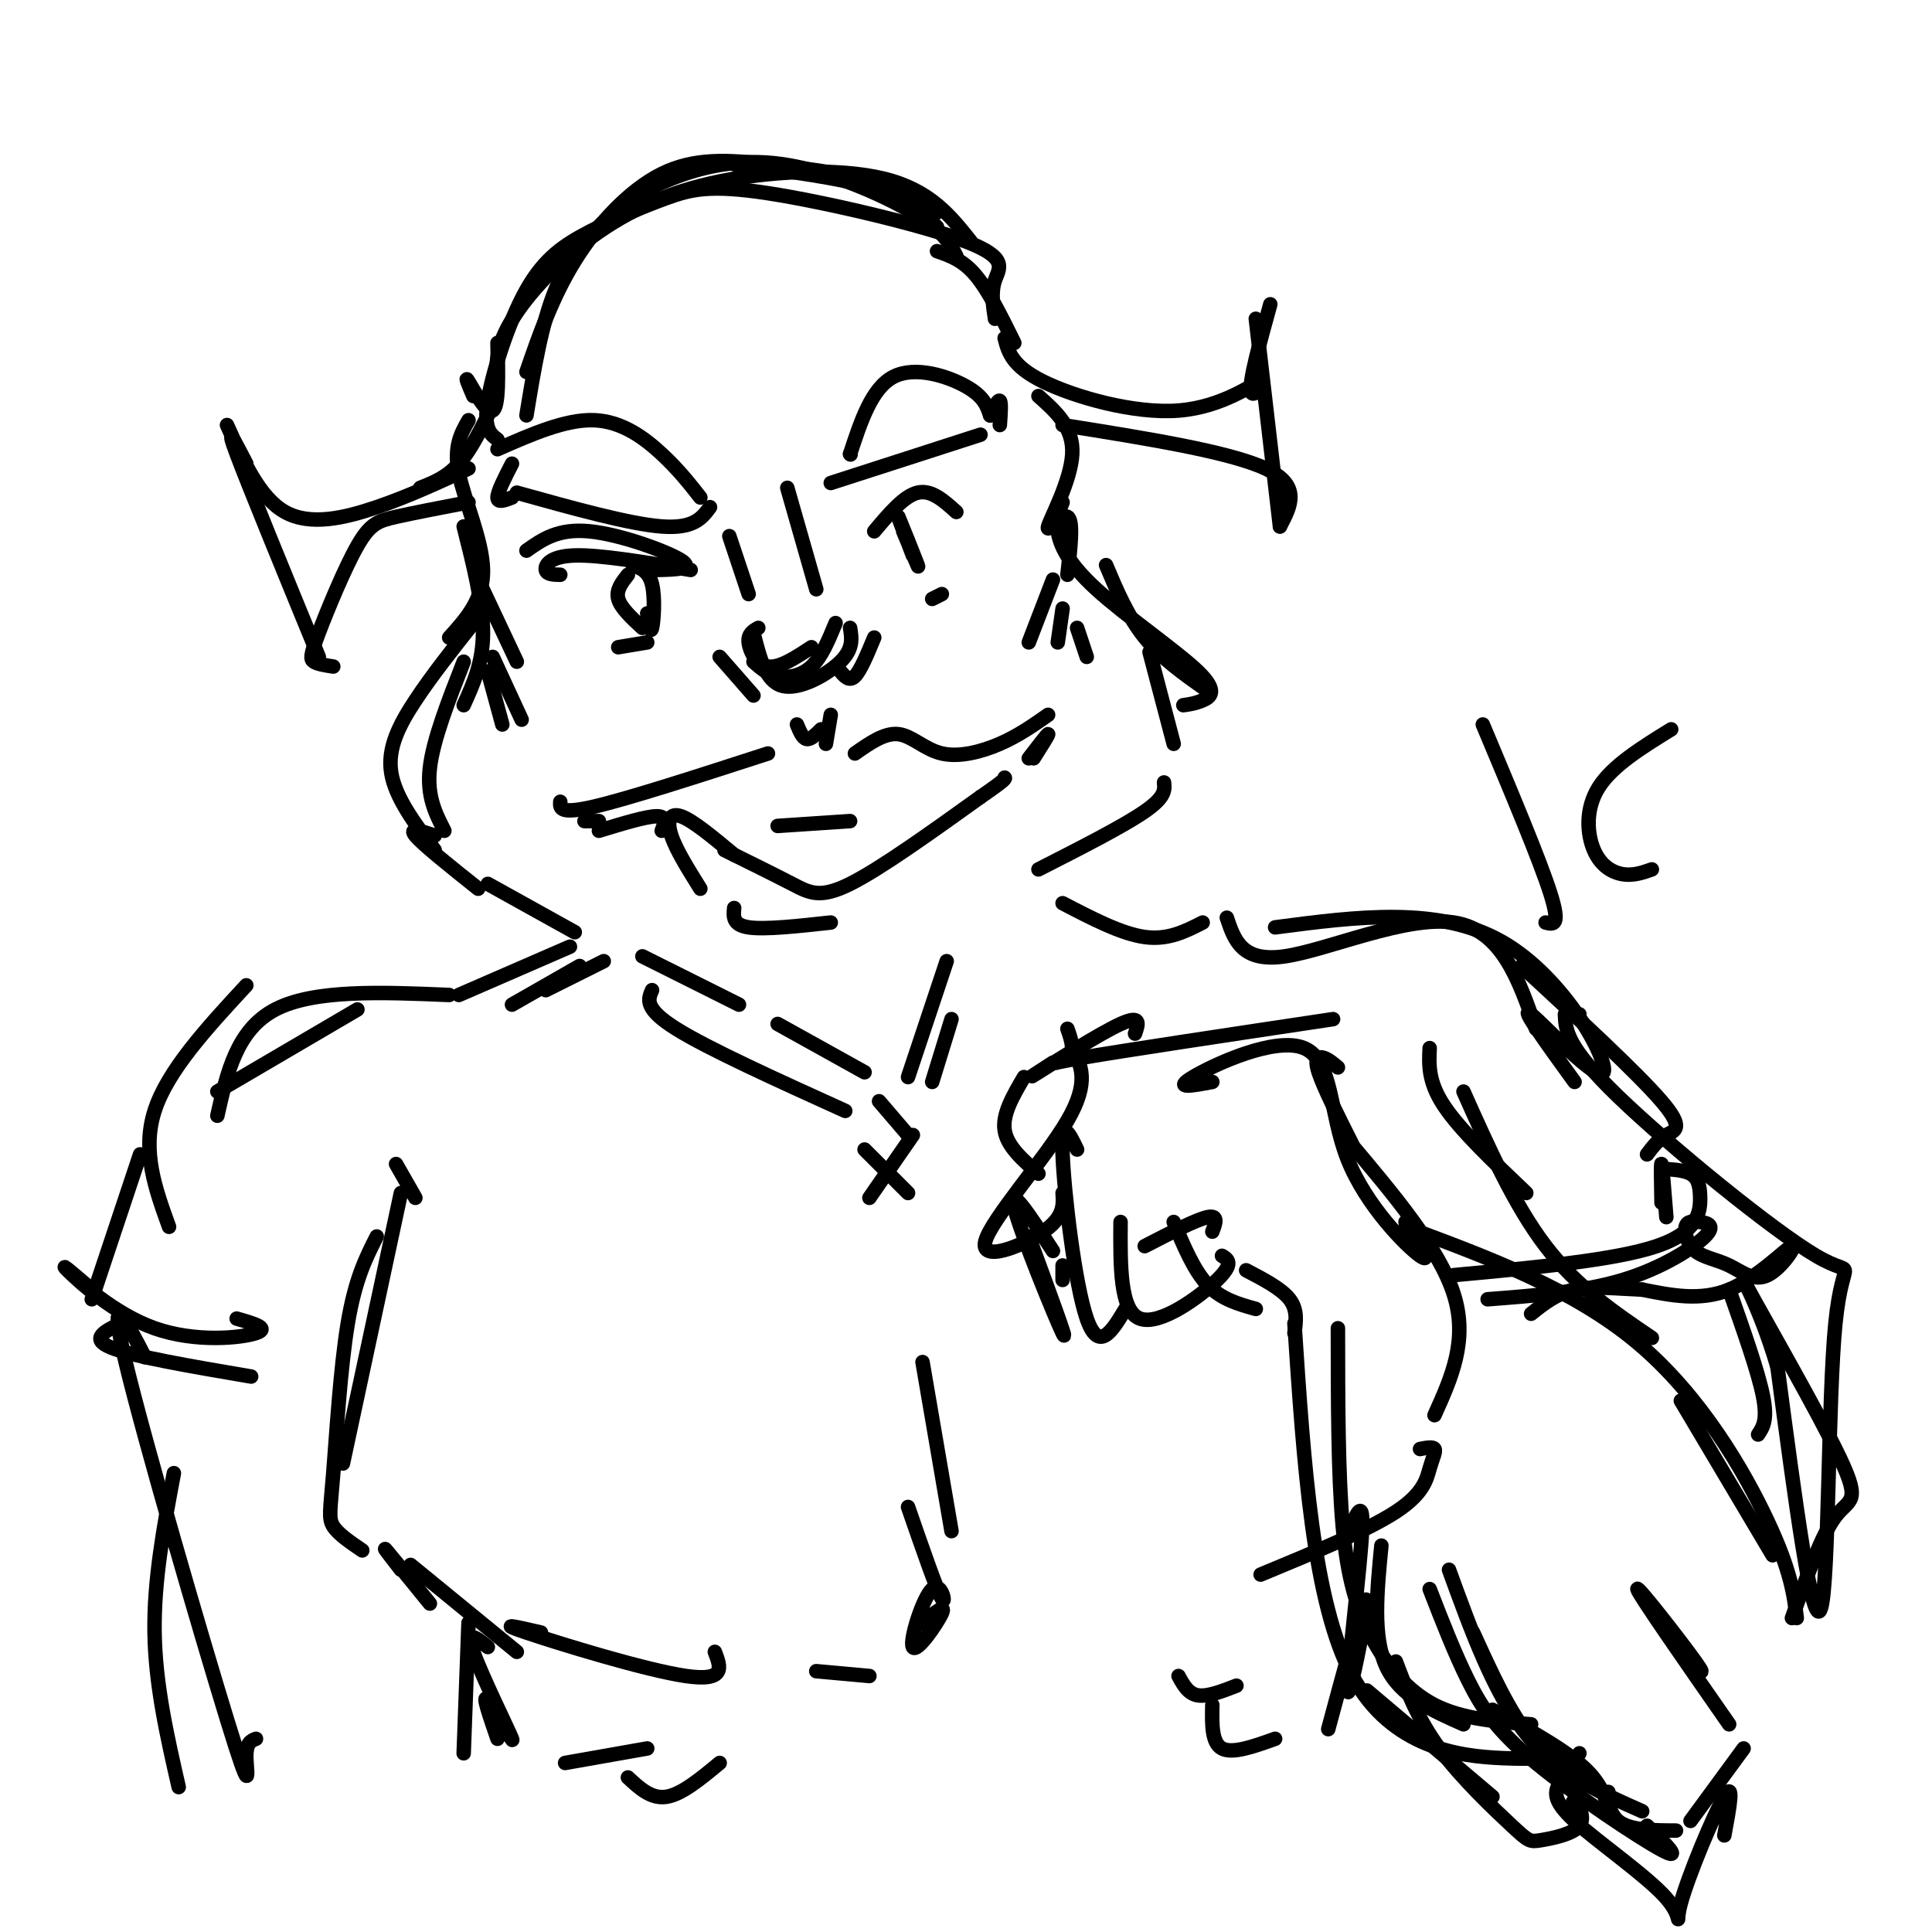 <svg viewBox='0 0 400 400' version='1.1' xmlns='http://www.w3.org/2000/svg' xmlns:xlink='http://www.w3.org/1999/xlink'><g fill='none' stroke='rgb(0,0,0)' stroke-width='3' stroke-linecap='round' stroke-linejoin='round'><path d='M152,34c11.000,1.417 22.000,2.833 29,5c7.000,2.167 10.000,5.083 13,8'/><path d='M194,44c-2.470,-2.129 -4.941,-4.258 -11,-6c-6.059,-1.742 -15.707,-3.096 -24,-4c-8.293,-0.904 -15.233,-1.359 -22,2c-6.767,3.359 -13.362,10.531 -18,18c-4.638,7.469 -7.319,15.234 -10,23'/><path d='M103,80c-0.293,-3.512 -0.587,-7.024 2,-12c2.587,-4.976 8.054,-11.416 15,-17c6.946,-5.584 15.370,-10.311 27,-13c11.630,-2.689 26.466,-3.340 36,-1c9.534,2.340 13.767,7.670 18,13'/><path d='M198,53c-1.359,-2.624 -2.719,-5.249 -9,-9c-6.281,-3.751 -17.484,-8.629 -27,-10c-9.516,-1.371 -17.344,0.767 -23,3c-5.656,2.233 -9.138,4.563 -13,8c-3.862,3.437 -8.103,7.982 -11,15c-2.897,7.018 -4.448,16.509 -6,26'/><path d='M103,91c-1.464,-1.091 -2.928,-2.181 -2,-8c0.928,-5.819 4.249,-16.365 8,-23c3.751,-6.635 7.933,-9.359 13,-12c5.067,-2.641 11.021,-5.199 16,-7c4.979,-1.801 8.984,-2.843 21,-1c12.016,1.843 32.043,6.573 41,10c8.957,3.427 6.845,5.551 6,8c-0.845,2.449 -0.422,5.225 0,8'/><path d='M194,52c2.667,0.917 5.333,1.833 8,5c2.667,3.167 5.333,8.583 8,14'/><path d='M103,71c0.156,6.644 0.311,13.289 -1,14c-1.311,0.711 -4.089,-4.511 -5,-6c-0.911,-1.489 0.044,0.756 1,3'/><path d='M102,84c-2.250,4.583 -4.500,9.167 -7,12c-2.500,2.833 -5.250,3.917 -8,5'/><path d='M97,97c-6.178,2.867 -12.356,5.733 -19,8c-6.644,2.267 -13.756,3.933 -19,1c-5.244,-2.933 -8.622,-10.467 -12,-18'/><path d='M51,96c-2.250,-4.333 -4.500,-8.667 -2,-2c2.500,6.667 9.750,24.333 17,42'/><path d='M69,138c-1.601,-0.246 -3.203,-0.491 -4,-1c-0.797,-0.509 -0.791,-1.281 1,-6c1.791,-4.719 5.367,-13.386 8,-18c2.633,-4.614 4.324,-5.175 8,-6c3.676,-0.825 9.338,-1.912 15,-3'/><path d='M208,70c0.748,2.898 1.496,5.796 8,9c6.504,3.204 18.764,6.715 28,6c9.236,-0.715 15.448,-5.654 17,-6c1.552,-0.346 -1.557,3.901 -2,2c-0.443,-1.901 1.778,-9.951 4,-18'/><path d='M260,66c0.000,0.000 5.000,43.000 5,43'/><path d='M265,109c2.250,-4.250 4.500,-8.500 -3,-12c-7.500,-3.500 -24.750,-6.250 -42,-9'/><path d='M97,87c-1.556,2.733 -3.111,5.467 -2,11c1.111,5.533 4.889,13.867 5,20c0.111,6.133 -3.444,10.067 -7,14'/><path d='M215,82c3.643,3.244 7.286,6.488 7,12c-0.286,5.512 -4.500,13.292 -5,15c-0.500,1.708 2.714,-2.655 4,-2c1.286,0.655 0.643,6.327 0,12'/><path d='M96,109c2.000,7.917 4.000,15.833 4,22c0.000,6.167 -2.000,10.583 -4,15'/><path d='M96,137c-3.167,8.083 -6.333,16.167 -7,22c-0.667,5.833 1.167,9.417 3,13'/><path d='M220,104c-0.707,1.646 -1.413,3.292 -1,6c0.413,2.708 1.946,6.478 8,12c6.054,5.522 16.630,12.794 21,17c4.370,4.206 2.534,5.344 1,6c-1.534,0.656 -2.767,0.828 -4,1'/><path d='M229,117c2.250,5.333 4.500,10.667 8,15c3.500,4.333 8.250,7.667 13,11'/><path d='M98,129c-4.311,5.444 -8.622,10.889 -12,16c-3.378,5.111 -5.822,9.889 -5,15c0.822,5.111 4.911,10.556 9,16'/><path d='M90,173c-2.750,-0.917 -5.500,-1.833 -4,0c1.500,1.833 7.250,6.417 13,11'/><path d='M101,183c0.000,0.000 18.000,10.000 18,10'/><path d='M238,135c0.000,0.000 5.000,19.000 5,19'/><path d='M241,162c0.167,1.500 0.333,3.000 -4,6c-4.333,3.000 -13.167,7.500 -22,12'/><path d='M152,188c-0.167,1.750 -0.333,3.500 3,4c3.333,0.500 10.167,-0.250 17,-1'/><path d='M157,130c-1.089,0.622 -2.178,1.244 -2,3c0.178,1.756 1.622,4.644 4,5c2.378,0.356 5.689,-1.822 9,-4'/><path d='M173,129c-1.444,3.511 -2.889,7.022 -5,9c-2.111,1.978 -4.889,2.422 -7,2c-2.111,-0.422 -3.556,-1.711 -5,-3'/><path d='M156,131c1.244,5.044 2.489,10.089 6,11c3.511,0.911 9.289,-2.311 12,-5c2.711,-2.689 2.356,-4.844 2,-7'/><path d='M149,136c0.000,0.000 7.000,8.000 7,8'/><path d='M174,139c0.917,1.083 1.833,2.167 3,1c1.167,-1.167 2.583,-4.583 4,-8'/><path d='M169,122c0.000,0.000 -6.000,-21.000 -6,-21'/><path d='M155,123c0.000,0.000 -4.000,-12.000 -4,-12'/><path d='M103,93c7.067,-3.111 14.133,-6.222 20,-6c5.867,0.222 10.533,3.778 14,7c3.467,3.222 5.733,6.111 8,9'/><path d='M107,102c11.667,3.250 23.333,6.500 30,7c6.667,0.500 8.333,-1.750 10,-4'/><path d='M106,96c-1.500,2.917 -3.000,5.833 -3,7c0.000,1.167 1.500,0.583 3,0'/><path d='M176,94c0.000,0.000 0.100,0.100 0.1,0.1'/><path d='M176,94c2.244,-6.844 4.489,-13.689 9,-16c4.511,-2.311 11.289,-0.089 15,2c3.711,2.089 4.356,4.044 5,6'/><path d='M172,100c0.000,0.000 31.000,-10.000 31,-10'/><path d='M205,86c0.833,-1.667 1.667,-3.333 2,-3c0.333,0.333 0.167,2.667 0,5'/><path d='M109,114c3.267,-2.311 6.533,-4.622 13,-4c6.467,0.622 16.133,4.178 19,6c2.867,1.822 -1.067,1.911 -5,2'/><path d='M116,119c-1.400,-0.022 -2.800,-0.044 -3,-1c-0.200,-0.956 0.800,-2.844 6,-3c5.200,-0.156 14.600,1.422 24,3'/><path d='M131,117c1.667,0.622 3.333,1.244 4,4c0.667,2.756 0.333,7.644 0,9c-0.333,1.356 -0.667,-0.822 -1,-3'/><path d='M130,119c-1.250,1.583 -2.500,3.167 -2,5c0.500,1.833 2.750,3.917 5,6'/><path d='M181,110c3.083,-3.667 6.167,-7.333 9,-8c2.833,-0.667 5.417,1.667 8,4'/><path d='M187,110c1.778,4.244 3.556,8.489 3,7c-0.556,-1.489 -3.444,-8.711 -4,-10c-0.556,-1.289 1.222,3.356 3,8'/><path d='M128,134c0.000,0.000 6.000,-1.000 6,-1'/><path d='M193,124c0.000,0.000 2.000,-1.000 2,-1'/><path d='M165,150c0.583,1.417 1.167,2.833 2,3c0.833,0.167 1.917,-0.917 3,-2'/><path d='M172,148c0.000,0.000 -1.000,6.000 -1,6'/><path d='M159,156c-14.417,4.667 -28.833,9.333 -36,11c-7.167,1.667 -7.083,0.333 -7,-1'/><path d='M177,156c3.083,-2.167 6.167,-4.333 9,-4c2.833,0.333 5.417,3.167 9,4c3.583,0.833 8.167,-0.333 12,-2c3.833,-1.667 6.917,-3.833 10,-6'/><path d='M161,171c0.000,0.000 15.000,-1.000 15,-1'/><path d='M150,176c5.178,2.556 10.356,5.111 14,7c3.644,1.889 5.756,3.111 12,0c6.244,-3.111 16.622,-10.556 27,-18'/><path d='M203,165c5.333,-3.667 5.167,-3.833 5,-4'/><path d='M152,177c-4.289,-3.578 -8.578,-7.156 -11,-8c-2.422,-0.844 -2.978,1.044 -2,4c0.978,2.956 3.489,6.978 6,11'/><path d='M137,172c0.583,-1.500 1.167,-3.000 -1,-3c-2.167,0.000 -7.083,1.500 -12,3'/><path d='M124,170c0.000,0.000 -3.000,0.000 -3,0'/><path d='M214,157c1.583,-2.500 3.167,-5.000 3,-5c-0.167,0.000 -2.083,2.500 -4,5'/><path d='M99,120c0.000,0.000 8.000,17.000 8,17'/><path d='M102,136c0.000,0.000 6.000,13.000 6,13'/><path d='M101,139c0.000,0.000 3.000,11.000 3,11'/><path d='M218,120c0.000,0.000 -5.000,13.000 -5,13'/><path d='M220,126c0.000,0.000 -1.000,7.000 -1,7'/><path d='M223,130c0.000,0.000 2.000,6.000 2,6'/><path d='M133,198c0.000,0.000 20.000,10.000 20,10'/><path d='M135,205c-0.833,1.917 -1.667,3.833 5,8c6.667,4.167 20.833,10.583 35,17'/><path d='M161,212c0.000,0.000 18.000,10.000 18,10'/><path d='M196,199c0.000,0.000 -8.000,24.000 -8,24'/><path d='M197,211c0.000,0.000 -4.000,13.000 -4,13'/><path d='M179,238c0.000,0.000 9.000,9.000 9,9'/><path d='M180,248c0.000,0.000 9.000,-13.000 9,-13'/><path d='M182,228c0.000,0.000 6.000,7.000 6,7'/><path d='M125,199c0.000,0.000 -12.000,6.000 -12,6'/><path d='M120,200c0.000,0.000 -14.000,8.000 -14,8'/><path d='M220,187c6.083,3.167 12.167,6.333 17,7c4.833,0.667 8.417,-1.167 12,-3'/><path d='M118,196c0.000,0.000 -23.000,10.000 -23,10'/><path d='M93,206c-14.000,-0.583 -28.000,-1.167 -36,3c-8.000,4.167 -10.000,13.083 -12,22'/><path d='M74,209c0.000,0.000 -29.000,17.000 -29,17'/><path d='M254,190c1.556,4.644 3.111,9.289 12,8c8.889,-1.289 25.111,-8.511 35,-7c9.889,1.511 13.444,11.756 17,22'/><path d='M264,192c16.988,-2.226 33.976,-4.452 47,3c13.024,7.452 22.083,24.583 21,27c-1.083,2.417 -12.310,-9.881 -15,-12c-2.690,-2.119 3.155,5.940 9,14'/><path d='M82,241c0.000,0.000 4.000,7.000 4,7'/><path d='M83,247c0.000,0.000 -12.000,56.000 -12,56'/><path d='M78,256c-2.232,4.399 -4.464,8.798 -6,18c-1.536,9.202 -2.375,23.208 -3,31c-0.625,7.792 -1.036,9.369 0,11c1.036,1.631 3.518,3.315 6,5'/><path d='M83,325c-2.000,-2.583 -4.000,-5.167 -3,-4c1.000,1.167 5.000,6.083 9,11'/><path d='M277,221c-1.000,-0.844 -2.000,-1.689 -3,-2c-1.000,-0.311 -2.000,-0.089 -1,3c1.000,3.089 4.000,9.044 7,15'/><path d='M279,236c9.500,11.250 19.000,22.500 22,32c3.000,9.500 -0.500,17.250 -4,25'/><path d='M85,324c0.000,0.000 22.000,18.000 22,18'/><path d='M191,282c0.000,0.000 6.000,35.000 6,35'/><path d='M112,338c-4.800,-1.111 -9.600,-2.222 -3,0c6.600,2.222 24.600,7.778 33,9c8.400,1.222 7.200,-1.889 6,-5'/><path d='M294,300c1.339,-0.262 2.679,-0.524 3,0c0.321,0.524 -0.375,1.833 -1,4c-0.625,2.167 -1.179,5.190 -7,9c-5.821,3.810 -16.911,8.405 -28,13'/><path d='M101,341c-2.333,-1.899 -4.667,-3.798 -3,1c1.667,4.798 7.333,16.292 8,18c0.667,1.708 -3.667,-6.369 -5,-8c-1.333,-1.631 0.333,3.185 2,8'/><path d='M279,318c1.687,-4.300 3.375,-8.600 3,-1c-0.375,7.600 -2.812,27.099 -3,32c-0.188,4.901 1.872,-4.796 3,-11c1.128,-6.204 1.322,-8.915 0,-5c-1.322,3.915 -4.161,14.458 -7,25'/><path d='M188,312c3.010,8.679 6.019,17.359 7,19c0.981,1.641 -0.067,-3.756 -2,-2c-1.933,1.756 -4.751,10.665 -4,12c0.751,1.335 5.072,-4.904 6,-7c0.928,-2.096 -1.536,-0.048 -4,2'/><path d='M191,336c-0.667,0.333 -0.333,0.167 0,0'/><path d='M169,346c0.000,0.000 11.000,1.000 11,1'/><path d='M117,365c0.000,0.000 17.000,-3.000 17,-3'/><path d='M130,368c2.417,2.250 4.833,4.500 8,4c3.167,-0.500 7.083,-3.750 11,-7'/><path d='M244,347c1.000,1.833 2.000,3.667 4,4c2.000,0.333 5.000,-0.833 8,-2'/><path d='M251,353c-0.083,3.917 -0.167,7.833 2,9c2.167,1.167 6.583,-0.417 11,-2'/><path d='M327,210c0.000,0.000 -1.000,0.000 -1,0'/><path d='M315,200c12.044,11.133 24.089,22.267 29,28c4.911,5.733 2.689,6.067 1,7c-1.689,0.933 -2.844,2.467 -4,4'/><path d='M51,204c-8.167,8.833 -16.333,17.667 -19,26c-2.667,8.333 0.167,16.167 3,24'/><path d='M345,252c-0.417,-5.250 -0.833,-10.500 -1,-11c-0.167,-0.500 -0.083,3.750 0,8'/><path d='M301,264c16.708,-1.548 33.417,-3.095 42,-6c8.583,-2.905 9.042,-7.167 9,-10c-0.042,-2.833 -0.583,-4.238 -2,-5c-1.417,-0.762 -3.708,-0.881 -6,-1'/><path d='M308,269c9.904,-0.761 19.808,-1.521 28,-4c8.192,-2.479 14.670,-6.675 17,-9c2.330,-2.325 0.510,-2.779 -1,-3c-1.510,-0.221 -2.710,-0.210 -3,1c-0.290,1.210 0.329,3.619 2,5c1.671,1.381 4.395,1.735 7,3c2.605,1.265 5.090,3.442 8,2c2.910,-1.442 6.245,-6.504 5,-6c-1.245,0.504 -7.070,6.572 -13,9c-5.930,2.428 -11.965,1.214 -18,0'/><path d='M340,267c-5.511,-0.222 -10.289,-0.778 -14,0c-3.711,0.778 -6.356,2.889 -9,5'/><path d='M29,239c0.000,0.000 -10.000,30.000 -10,30'/><path d='M19,267c-3.500,-3.000 -7.000,-6.000 -5,-4c2.000,2.000 9.500,9.000 18,12c8.500,3.000 18.000,2.000 21,1c3.000,-1.000 -0.500,-2.000 -4,-3'/><path d='M25,274c-3.250,1.583 -6.500,3.167 -2,5c4.500,1.833 16.750,3.917 29,6'/><path d='M286,320c-0.917,9.417 -1.833,18.833 1,25c2.833,6.167 9.417,9.083 16,12'/><path d='M358,267c3.000,8.500 6.000,17.000 7,22c1.000,5.000 0.000,6.500 -1,8'/><path d='M333,371c0.000,0.000 -1.000,0.000 -1,0'/><path d='M309,354c8.044,4.422 16.089,8.844 20,13c3.911,4.156 3.689,8.044 6,10c2.311,1.956 7.156,1.978 12,2'/><path d='M350,377c0.000,0.000 11.000,-15.000 11,-15'/><path d='M332,371c-5.250,-2.750 -10.500,-5.500 -15,-11c-4.500,-5.500 -8.250,-13.750 -12,-22'/><path d='M367,322c0.000,0.000 -19.000,-32.000 -19,-32'/><path d='M342,277c-7.750,-5.250 -15.500,-10.500 -22,-19c-6.500,-8.500 -11.750,-20.250 -17,-32'/><path d='M317,357c-7.155,-0.548 -14.310,-1.095 -20,-4c-5.690,-2.905 -9.917,-8.167 -13,-14c-3.083,-5.833 -5.024,-12.238 -6,-23c-0.976,-10.762 -0.988,-25.881 -1,-41'/><path d='M316,247c-6.833,-6.500 -13.667,-13.000 -17,-18c-3.333,-5.000 -3.167,-8.500 -3,-12'/><path d='M276,211c-21.622,3.244 -43.244,6.489 -52,8c-8.756,1.511 -4.644,1.289 -3,0c1.644,-1.289 0.822,-3.644 0,-6'/><path d='M235,214c0.689,-2.000 1.378,-4.000 -3,-2c-4.378,2.000 -13.822,8.000 -17,10c-3.178,2.000 -0.089,0.000 3,-2'/><path d='M222,217c1.833,3.500 3.667,7.000 -1,15c-4.667,8.000 -15.833,20.500 -17,25c-1.167,4.500 7.667,1.000 12,-2c4.333,-3.000 4.167,-5.500 4,-8'/><path d='M223,238c-1.644,-3.400 -3.289,-6.800 -3,1c0.289,7.800 2.511,26.800 5,34c2.489,7.200 5.244,2.600 8,-2'/><path d='M232,253c-0.067,9.222 -0.133,18.444 4,20c4.133,1.556 12.467,-4.556 16,-8c3.533,-3.444 2.267,-4.222 1,-5'/><path d='M237,258c5.333,-2.750 10.667,-5.500 13,-6c2.333,-0.500 1.667,1.250 1,3'/><path d='M243,253c2.083,5.000 4.167,10.000 7,13c2.833,3.000 6.417,4.000 10,5'/><path d='M258,263c3.667,1.917 7.333,3.833 9,6c1.667,2.167 1.333,4.583 1,7'/><path d='M268,274c1.911,28.911 3.822,57.822 12,73c8.178,15.178 22.622,16.622 31,17c8.378,0.378 10.689,-0.311 13,-1'/><path d='M291,254c17.400,6.467 34.800,12.933 48,24c13.200,11.067 22.200,26.733 27,37c4.800,10.267 5.400,15.133 6,20'/><path d='M327,363c-1.459,2.057 -2.918,4.114 -4,6c-1.082,1.886 -1.787,3.602 3,8c4.787,4.398 15.067,11.478 19,16c3.933,4.522 1.521,6.487 3,1c1.479,-5.487 6.851,-18.425 9,-22c2.149,-3.575 1.074,2.212 0,8'/><path d='M296,329c2.589,6.673 5.179,13.345 8,19c2.821,5.655 5.875,10.292 14,17c8.125,6.708 21.321,15.488 26,18c4.679,2.512 0.839,-1.244 -3,-5'/><path d='M340,375c-8.667,-3.833 -17.333,-7.667 -24,-16c-6.667,-8.333 -11.333,-21.167 -16,-34'/><path d='M358,357c-9.422,-13.533 -18.844,-27.067 -19,-28c-0.156,-0.933 8.956,10.733 12,15c3.044,4.267 0.022,1.133 -3,-2'/><path d='M220,262c0.000,0.000 0.000,3.000 0,3'/><path d='M213,256c4.244,11.533 8.489,23.067 7,20c-1.489,-3.067 -8.711,-20.733 -10,-26c-1.289,-5.267 3.356,1.867 8,9'/><path d='M215,243c-3.250,-2.833 -6.500,-5.667 -7,-9c-0.500,-3.333 1.750,-7.167 4,-11'/><path d='M251,224c-4.147,0.783 -8.293,1.566 -4,-1c4.293,-2.566 17.027,-8.482 23,-6c5.973,2.482 5.185,13.360 9,23c3.815,9.640 12.233,18.040 15,20c2.767,1.960 -0.116,-2.520 -3,-7'/><path d='M324,210c0.137,3.322 0.274,6.644 11,17c10.726,10.356 32.040,27.745 41,33c8.960,5.255 5.566,-1.624 4,14c-1.566,15.624 -1.305,53.750 -3,59c-1.695,5.250 -5.348,-22.375 -9,-50'/><path d='M368,283c-3.890,-13.356 -9.115,-21.745 -6,-16c3.115,5.745 14.569,25.624 19,35c4.431,9.376 1.837,8.250 -1,12c-2.837,3.750 -5.919,12.375 -9,21'/><path d='M289,344c2.220,5.899 4.440,11.798 9,18c4.560,6.202 11.459,12.706 15,16c3.541,3.294 3.722,3.378 6,3c2.278,-0.378 6.652,-1.217 8,-3c1.348,-1.783 -0.329,-4.509 -1,-5c-0.671,-0.491 -0.335,1.255 0,3'/><path d='M283,350c0.000,0.000 26.000,22.000 26,22'/><path d='M30,281c-3.958,-7.685 -7.917,-15.369 -4,1c3.917,16.369 15.708,56.792 21,74c5.292,17.208 4.083,11.202 4,8c-0.083,-3.202 0.958,-3.601 2,-4'/><path d='M36,305c-2.083,11.083 -4.167,22.167 -4,33c0.167,10.833 2.583,21.417 5,32'/><path d='M97,336c0.000,0.000 -1.000,27.000 -1,27'/><path d='M307,150c5.917,14.083 11.833,28.167 14,35c2.167,6.833 0.583,6.417 -1,6'/><path d='M342,180c-1.917,0.673 -3.833,1.345 -6,1c-2.167,-0.345 -4.583,-1.708 -6,-5c-1.417,-3.292 -1.833,-8.512 1,-13c2.833,-4.488 8.917,-8.244 15,-12'/></g>
</svg>